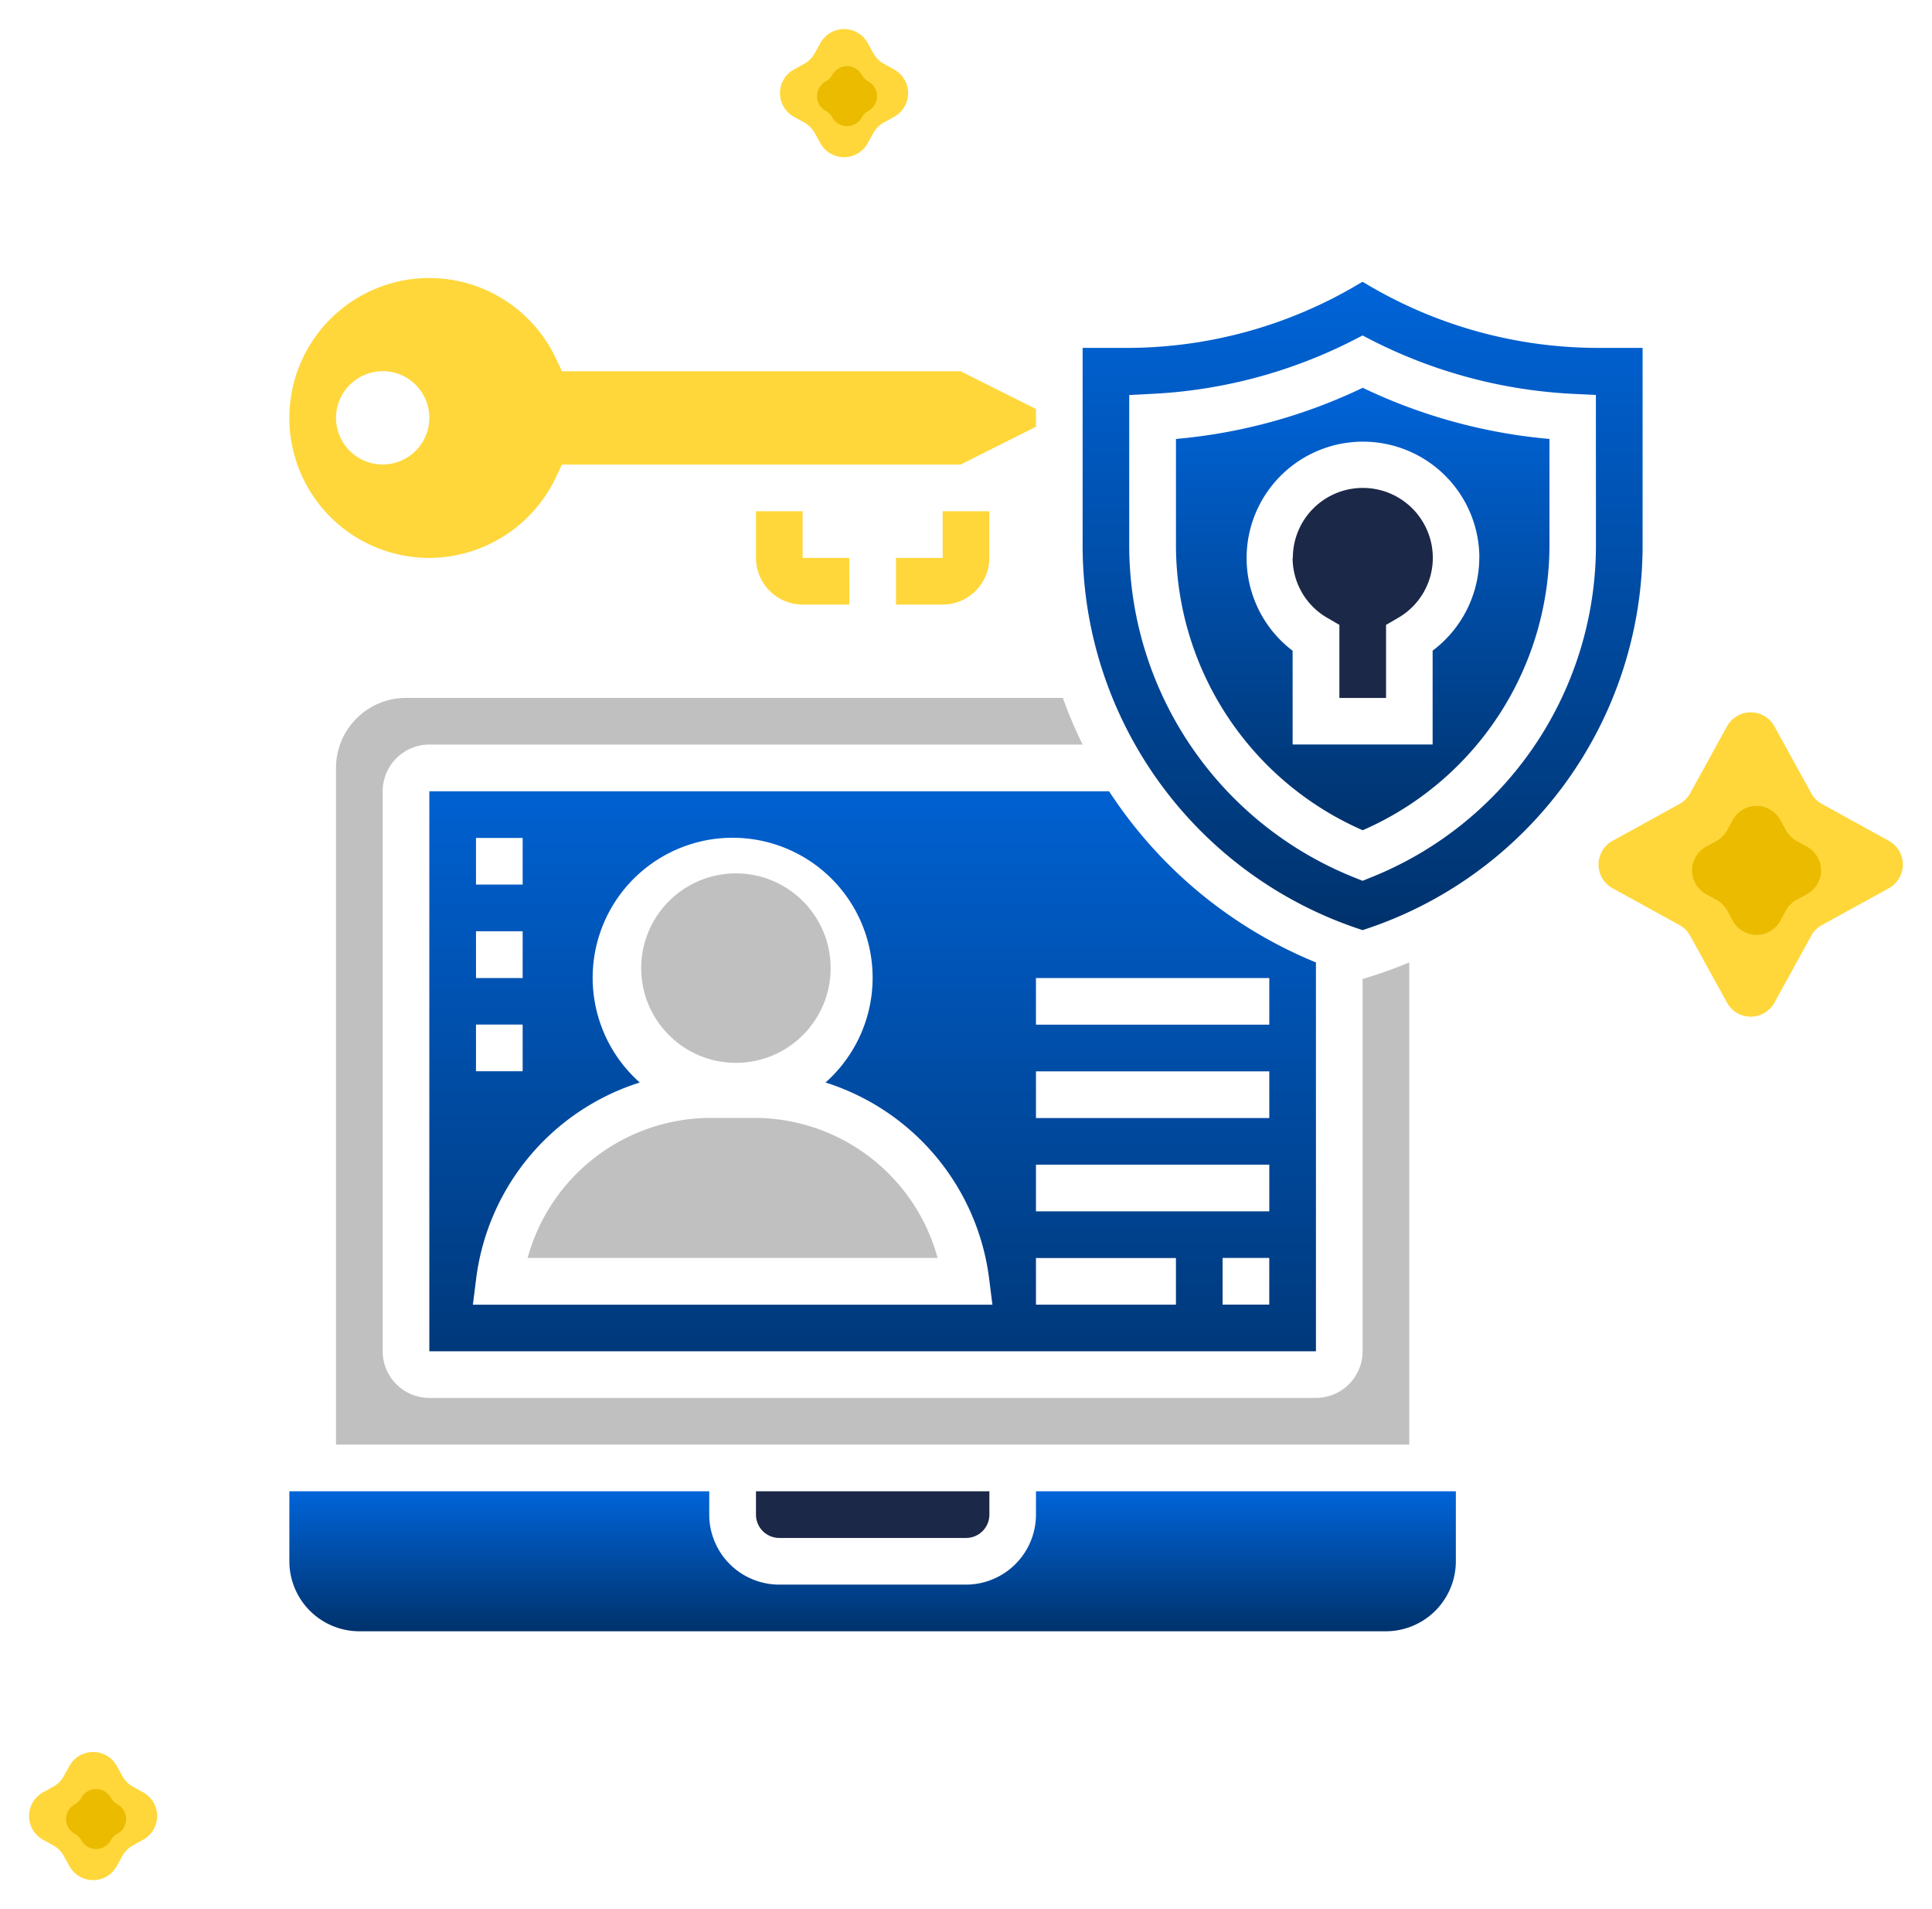 <svg xmlns="http://www.w3.org/2000/svg" xmlns:xlink="http://www.w3.org/1999/xlink" width="71.384" height="70.533" viewBox="0 0 71.384 70.533">
  <defs>
    <linearGradient id="linear-gradient" x1="0.5" x2="0.5" y2="1" gradientUnits="objectBoundingBox">
      <stop offset="0" stop-color="#0064d8"/>
      <stop offset="1" stop-color="#00326c"/>
    </linearGradient>
  </defs>
  <g id="cyber-security" transform="translate(-388.309 -1570.733)">
    <g id="cyber-security-2" data-name="cyber-security" transform="translate(396 1578)">
      <path id="Path_28570" data-name="Path 28570" d="M9,45.69H41.759V31.324A16.64,16.64,0,0,1,34.116,25H9Zm31.034-1.724H38.31V42.241h1.724ZM31.414,31.9h8.621v1.724H31.414Zm0,3.448h8.621v1.724H31.414Zm0,3.448h8.621v1.724H31.414Zm0,3.448h5.172v1.724H31.414ZM10.724,26.724h1.724v1.724H10.724Zm0,3.448h1.724V31.9H10.724Zm0,3.448h1.724v1.724H10.724ZM10.731,43a8.748,8.748,0,0,1,6.045-7.24,5.172,5.172,0,1,1,6.862,0A8.749,8.749,0,0,1,29.683,43l.122.969H10.609Z" transform="translate(-0.828 -3.034)" fill="url(#linear-gradient)"/>
      <path id="Path_28571" data-name="Path 28571" d="M8.172,13.345a5.2,5.2,0,0,0,4.667-2.957l.234-.491H27.8L30.586,8.5V7.843L27.8,6.448H13.074l-.234-.491a5.17,5.17,0,1,0-4.668,7.388Zm-1.724-6.9A1.724,1.724,0,1,1,4.724,8.172,1.726,1.726,0,0,1,6.448,6.448Z" transform="translate(0)" fill="#ffd73b"/>
      <path id="Path_28572" data-name="Path 28572" d="M5,23.586v25H44.655V30.772c-.479.2-.967.379-1.471.534l-.253.078V45.138a1.726,1.726,0,0,1-1.724,1.724H8.448a1.726,1.726,0,0,1-1.724-1.724V24.448a1.726,1.726,0,0,1,1.724-1.724H32.585A16.611,16.611,0,0,1,31.856,21H7.586A2.589,2.589,0,0,0,5,23.586Z" transform="translate(-0.276 -2.483)" fill="silver"/>
      <circle id="Ellipse_3017" data-name="Ellipse 3017" cx="3.5" cy="3.5" r="3.5" transform="translate(16 25)" fill="silver"/>
      <path id="Path_28573" data-name="Path 28573" d="M21.6,39H19.979a7.027,7.027,0,0,0-6.766,5.172H28.361A7.023,7.023,0,0,0,21.6,39Z" transform="translate(-1.409 -4.966)" fill="silver"/>
      <path id="Path_28574" data-name="Path 28574" d="M23.862,56.724h6.9a.862.862,0,0,0,.862-.862V55H23v.862A.862.862,0,0,0,23.862,56.724Z" transform="translate(-2.759 -7.172)" fill="#1c2848"/>
      <path id="Path_28575" data-name="Path 28575" d="M56.053,5.609a16.742,16.742,0,0,1-8.611-2.385l-.1-.057-.1.057a16.747,16.747,0,0,1-8.612,2.385H37v7.24a14.936,14.936,0,0,0,10.345,14.27A14.936,14.936,0,0,0,57.69,12.849V5.609Zm-.087,7.24a13.214,13.214,0,0,1-8.3,12.318l-.322.13-.322-.129a13.215,13.215,0,0,1-8.3-12.319v-5.5l.82-.041a18.353,18.353,0,0,0,7.413-1.958l.388-.2.388.2a18.384,18.384,0,0,0,7.413,1.958l.82.04Z" transform="translate(-4.69 -0.023)" fill="url(#linear-gradient)"/>
      <path id="Path_28576" data-name="Path 28576" d="M46,14.586a2.559,2.559,0,0,0,1.3,2.225l.428.249v2.7h1.724v-2.7l.428-.249a2.559,2.559,0,0,0,1.3-2.225,2.586,2.586,0,0,0-5.172,0Z" transform="translate(-5.931 -1.241)" fill="#1c2848"/>
      <path id="Path_28577" data-name="Path 28577" d="M30.586,55.862A2.589,2.589,0,0,1,28,58.448H21.1a2.589,2.589,0,0,1-2.586-2.586V55H3v2.586a2.589,2.589,0,0,0,2.586,2.586H43.517A2.589,2.589,0,0,0,46.1,57.586V55H30.586Z" transform="translate(0 -7.172)" fill="url(#linear-gradient)"/>
      <path id="Path_28578" data-name="Path 28578" d="M41,9.6v3.873a11.5,11.5,0,0,0,6.9,10.583,11.5,11.5,0,0,0,6.9-10.583V9.6A20.046,20.046,0,0,1,47.9,7.71,20.04,20.04,0,0,1,41,9.6Zm11.207,4.392a4.315,4.315,0,0,1-1.724,3.43v3.466H45.31V17.425a4.3,4.3,0,1,1,6.9-3.43Z" transform="translate(-5.241 -0.65)" fill="url(#linear-gradient)"/>
      <path id="Path_28579" data-name="Path 28579" d="M32.448,14.724V13H30.724v1.724H29v1.724h1.724A1.726,1.726,0,0,0,32.448,14.724Z" transform="translate(-3.586 -1.379)" fill="#ffd73b"/>
      <path id="Path_28580" data-name="Path 28580" d="M23,13v1.724a1.726,1.726,0,0,0,1.724,1.724h1.724V14.724H24.724V13Z" transform="translate(-2.759 -1.379)" fill="#ffd73b"/>
    </g>
    <g id="Group_7596" data-name="Group 7596" transform="translate(-15.643 1210.068)">
      <g id="Group_80" data-name="Group 80" transform="translate(461.941 385.908)">
        <path id="Polygon_1" data-name="Polygon 1" d="M5.821,1.592a1,1,0,0,1,1.752,0L8.934,4.065a1,1,0,0,0,.394.394L11.8,5.821a1,1,0,0,1,0,1.752L9.328,8.934a1,1,0,0,0-.394.394L7.573,11.8a1,1,0,0,1-1.752,0L4.459,9.328a1,1,0,0,0-.394-.394L1.592,7.573a1,1,0,0,1,0-1.752L4.065,4.459a1,1,0,0,0,.394-.394Z" fill="#ffd73b"/>
        <path id="Polygon_2" data-name="Polygon 2" d="M2.58,1.592a1,1,0,0,1,1.752,0l.211.384a1,1,0,0,0,.394.394l.384.211a1,1,0,0,1,0,1.752l-.384.211a1,1,0,0,0-.394.394l-.211.384a1,1,0,0,1-1.752,0l-.211-.384a1,1,0,0,0-.394-.394l-.384-.211a1,1,0,0,1,0-1.752l.384-.211a1,1,0,0,0,.394-.394Z" transform="translate(3.456 3.456)" fill="#ebbb00"/>
      </g>
      <g id="Group_81" data-name="Group 81" transform="translate(403.951 424.317)">
        <path id="Polygon_1-2" data-name="Polygon 1" d="M2.565,1.592a1,1,0,0,1,1.752,0l.206.373a1,1,0,0,0,.394.394l.373.206a1,1,0,0,1,0,1.752l-.373.206a1,1,0,0,0-.394.394l-.206.373a1,1,0,0,1-1.752,0l-.206-.373a1,1,0,0,0-.394-.394l-.373-.206a1,1,0,0,1,0-1.752l.373-.206a1,1,0,0,0,.394-.394Z" transform="translate(0)" fill="#ffd73b"/>
        <path id="Polygon_2-2" data-name="Polygon 2" d="M1.232.988a.621.621,0,0,1,1.087,0h0a.621.621,0,0,0,.244.244h0a.621.621,0,0,1,0,1.087h0a.621.621,0,0,0-.244.244h0a.621.621,0,0,1-1.087,0h0A.621.621,0,0,0,.988,2.32h0a.621.621,0,0,1,0-1.087h0A.621.621,0,0,0,1.232.988Z" transform="translate(1.776 1.776)" fill="#ebbb00"/>
      </g>
      <g id="Group_82" data-name="Group 82" transform="translate(431.697 360.665)">
        <path id="Polygon_1-3" data-name="Polygon 1" d="M2.565,1.592a1,1,0,0,1,1.752,0l.206.373a1,1,0,0,0,.394.394l.373.206a1,1,0,0,1,0,1.752l-.373.206a1,1,0,0,0-.394.394l-.206.373a1,1,0,0,1-1.752,0l-.206-.373a1,1,0,0,0-.394-.394l-.373-.206a1,1,0,0,1,0-1.752l.373-.206a1,1,0,0,0,.394-.394Z" transform="translate(0 0)" fill="#ffd73b"/>
        <path id="Polygon_2-3" data-name="Polygon 2" d="M1.232.988a.621.621,0,0,1,1.087,0h0a.621.621,0,0,0,.244.244h0a.621.621,0,0,1,0,1.087h0a.621.621,0,0,0-.244.244h0a.621.621,0,0,1-1.087,0h0A.621.621,0,0,0,.988,2.32h0a.621.621,0,0,1,0-1.087h0A.621.621,0,0,0,1.232.988Z" transform="translate(1.776 1.776)" fill="#ebbb00"/>
      </g>
    </g>
  </g>
</svg>
